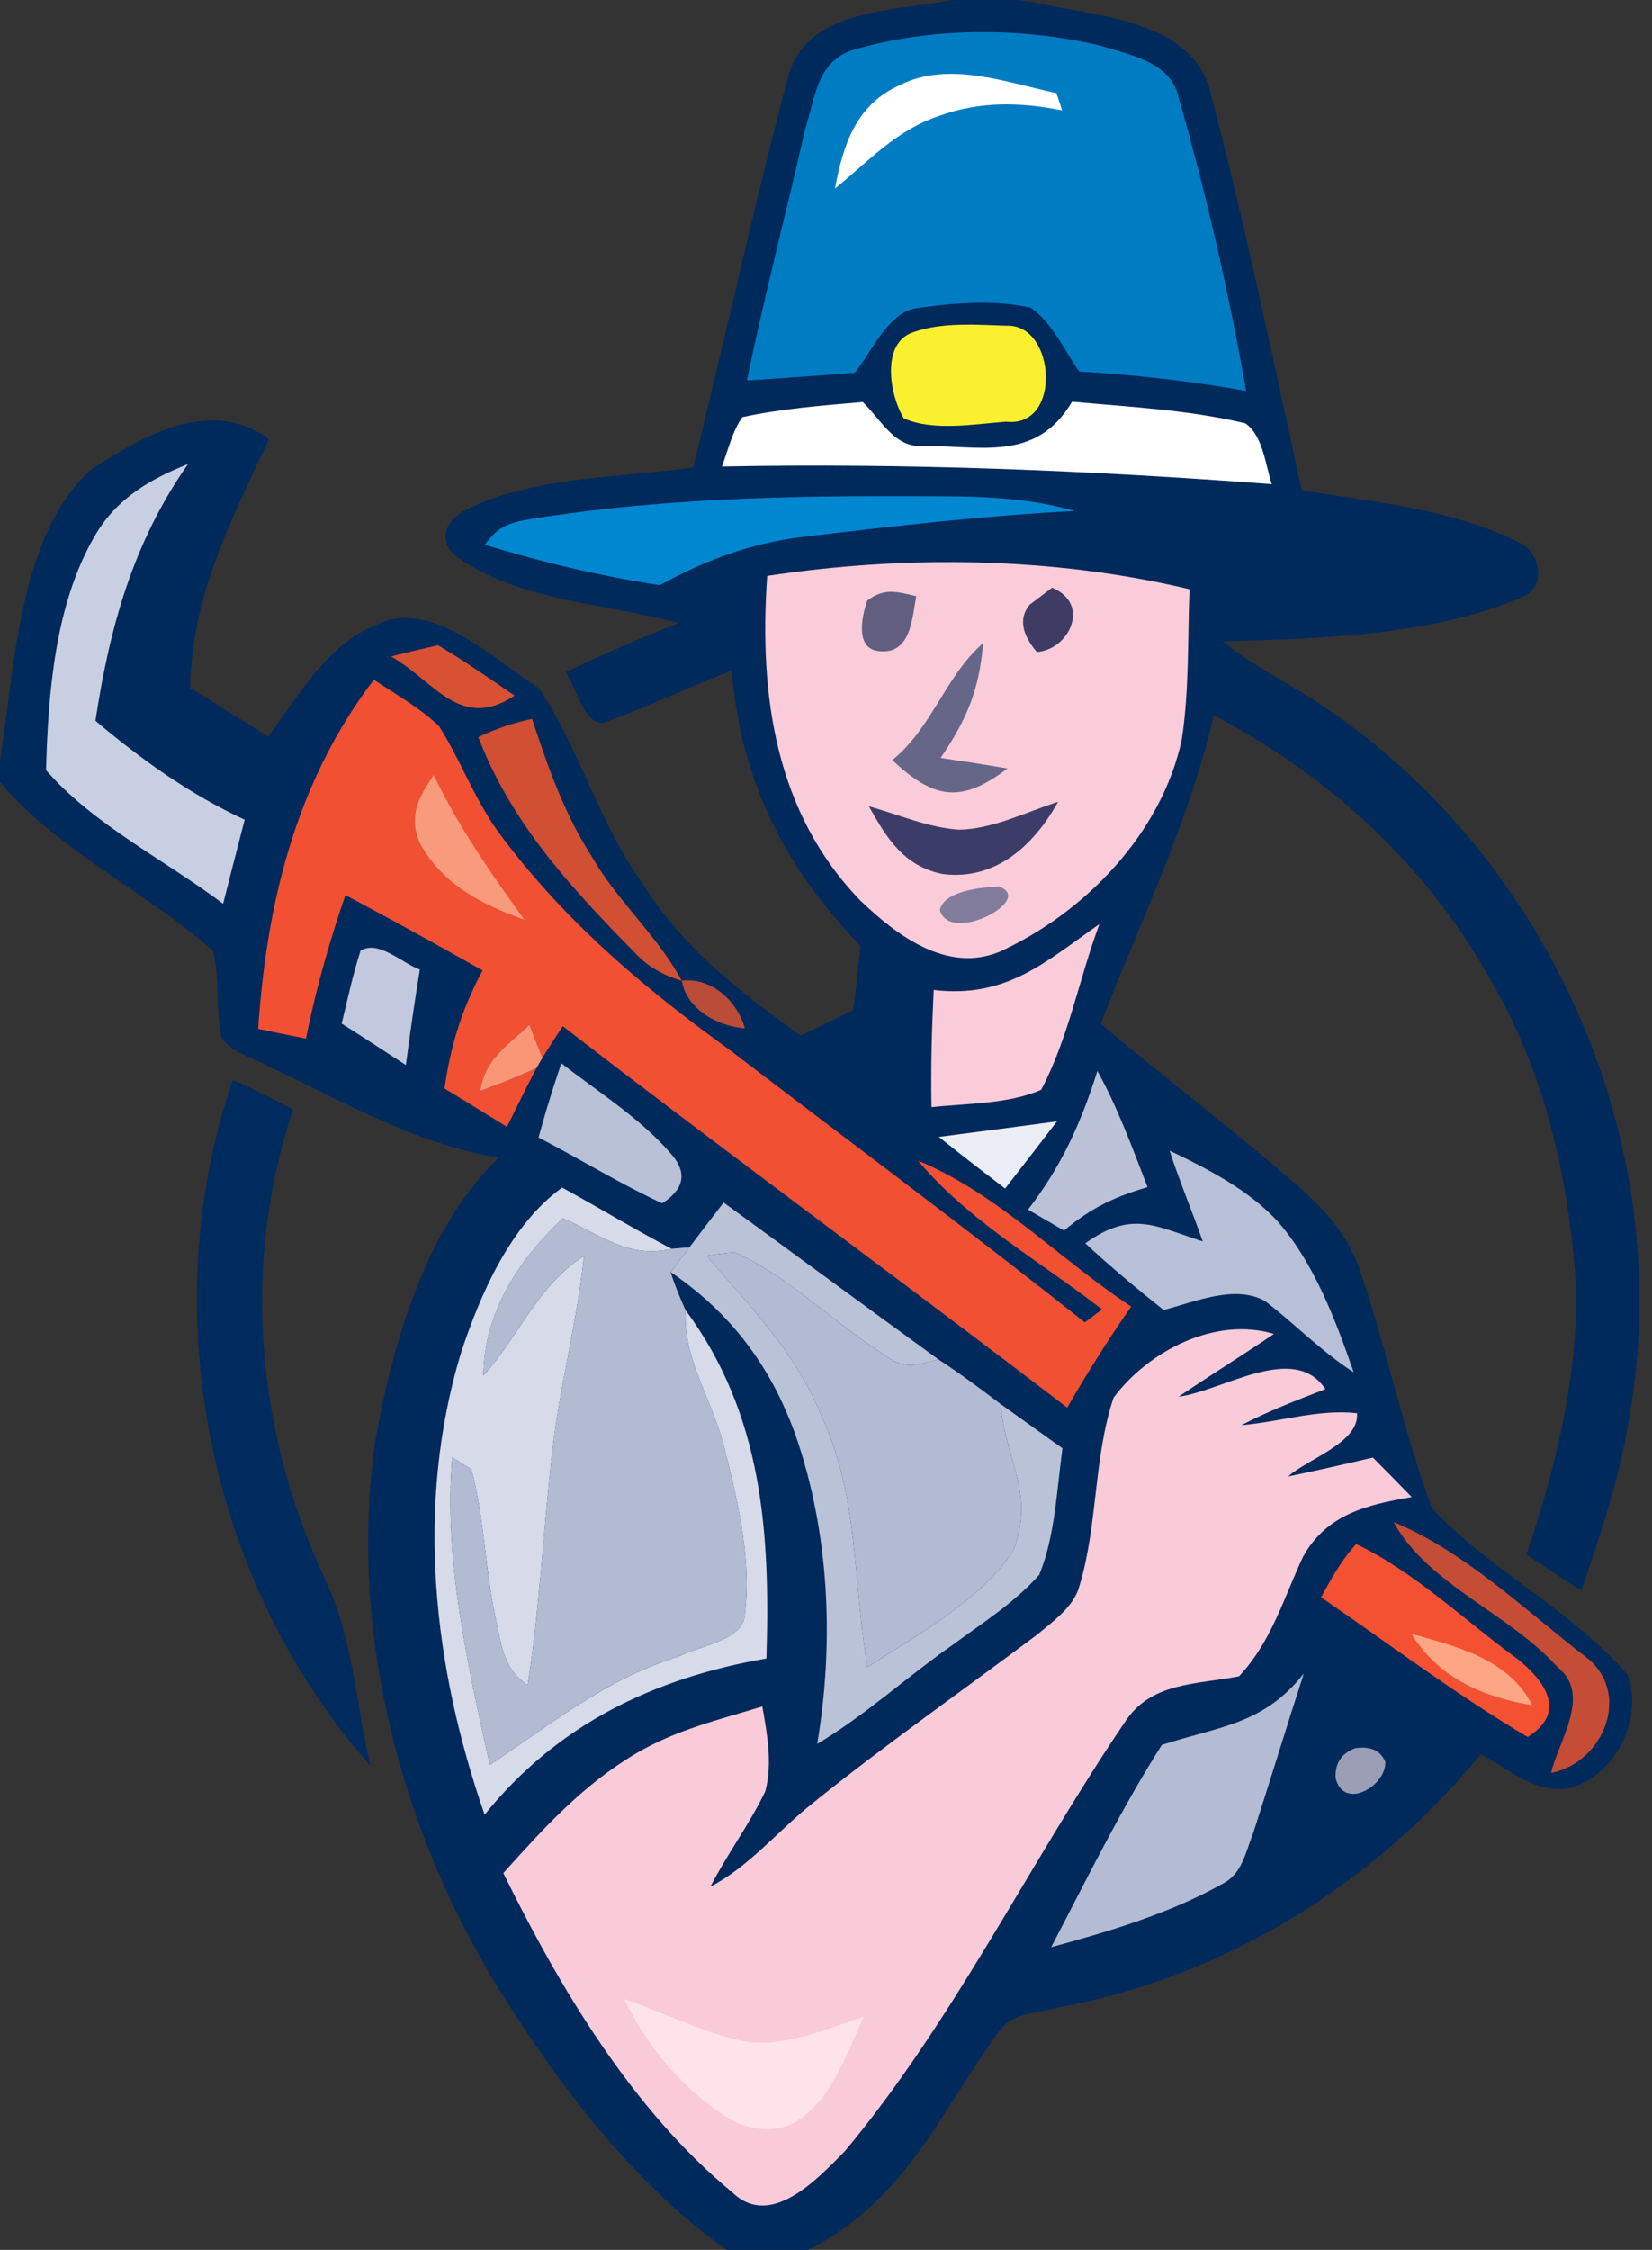 <svg xmlns="http://www.w3.org/2000/svg" width="108" height="147" fill="none"><rect width="100%" height="100%" fill="#333333" stroke="none"/><path fill="#00295C" d="M62.264 0h4.266l.977.134c3.989.935 10.609 1.09 11.667 6.085 2.252 8.522 4.03 17.208 5.932 25.813 4.646.75 9.94 1.244 14.165 3.402 1.45.617 1.84 2.879.288 3.547-5.91 2.58-13.271 2.724-19.634 2.93 1.47 1.161 3.084 2.096 4.698 3.042 16.026 9.58 25.175 29.143 21.895 47.575-.606 3.947-1.86 7.627-3.135 11.39-1.213-.761-2.405-1.563-3.598-2.354 1.871-5.459 3.341-11.483 3.269-17.27-.452-7.134-1.984-14.094-5.633-20.303-4.174-7.483-10.516-13.302-18.072-17.26-1.583 6.909-4.831 13.518-7.391 20.16 4.256 3.587 8.717 6.959 12.922 10.628 1.686 1.46 3.145 3.074 3.927 5.212 1.819 5.191 2.888 10.68 4.831 15.841 3.762 4.009 9.139 6.651 12.757 10.845 1.059 2.879-.791 6.62-3.773 7.402-2.148.452-4.03-1.254-5.818-2.21-7.01 8.532-16.817 14.617-27.735 16.571-1.531.442-3.032.287-3.937 1.798-3.855 5.387-6.013 10.835-12.294 14.022h-5.335c-5.963-4.225-10.712-10.424-14.577-16.55-6.702-10.588-10.187-23.839-8.388-36.319 1.14-6.353 3.279-13.898 8.07-18.493-5.48-.915-10.003-3.598-14.937-5.91-.977-.587-2.663-.957-3.197-2.005-.38-1.83-.093-3.793-.545-5.592C9.735 58.368 3.69 55.5 0 51.1v-1.388c.946-5.87 1.203-14.896 6.014-19.07 3.361-2.189 7.812-4.738 11.564-1.952-2.467 5.335-5.047 10.207-5.15 16.252a860.03 860.03 0 0 1 5.11 3.187c1.819-2.488 3.926-6.055 6.897-7.227 3.639-1.994 7.843 2.18 10.804 4.07 2.662 3.979 3.906 8.79 6.754 12.717 2.621 4.235 6.363 7.124 10.351 9.971 1.152-.545 2.293-1.11 3.434-1.665.175-1.398.329-2.796.483-4.194-4.955-5.13-7.844-10.794-8.42-17.99-2.662 1.008-5.232 2.262-7.915 3.228-1.634 1.007-2.261-2.272-2.95-3.115a102.55 102.55 0 0 1 7.401-3.217c-4.543-1.234-10.248-1.45-14.186-4.112-1.5-.853-1.346-2.344.073-3.177 4.358-2.313 10.207-2.179 15.049-2.878 2.097-8.44 3.947-16.972 6.178-25.38C52.571.503 58.543.75 62.264 0Z"/><path fill="#007CC3" d="M72 3.002c1.85.586 4.502 1.058 5.026 3.279a187.36 187.36 0 0 1 4.44 19.264c-3.618-.658-7.257-1.049-10.916-1.275-.956-1.367-1.779-3.217-3.177-4.173-2.354-.514-4.944-.319-7.309.02-1.963.165-3.063 2.879-4.184 4.236-2.343.185-4.697.35-7.051.503 1.14-5.52 2.57-10.978 3.824-16.478.637-1.974.76-4.307 3.012-5.078 5.15-1.542 11.112-1.542 16.334-.298Z"/><path fill="#fff" d="M69.06 6.086c.133.38.256.75.38 1.13-2.725-.544-5.397-.606-8.04.36-2.785.915-4.605 2.95-6.815 4.75.535-2.858 1.367-5.47 4.225-6.754 3.208-1.624 6.98-.175 10.25.514Z"/><path fill="#FBF02F" d="M59.746 21.69c1.87-.658 4.132-.473 6.096-.411 3.166-.103 3.608 6.692-.062 6.27-2.077.155-4.76.638-6.692-.215-.925-1.501-1.532-4.965.658-5.644Z"/><path fill="#fff" d="M48.53 27.252c2.58-.556 5.253-.761 7.875-.987 1.08 1.028 2.015 2.857 3.66 2.868 3.998-.062 7.627 1.14 10.022-2.889 3.763.34 7.638.535 11.318 1.409 1.162.78 1.326 2.744 1.737 3.978-11.986-.905-23.92-1.388-35.948-1.152.401-1.058.679-2.302 1.337-3.227Z"/><path fill="#C9CFE2" d="M12.294 30.315c-3.597 5.12-5.129 10.68-6.054 16.776 3.032 2.56 6.157 4.79 9.755 6.466-.473 1.83-.945 3.66-1.408 5.49-3.783-2.848-8.46-5.15-11.575-8.728.134-5.047.586-10.876 3.197-15.327 1.398-2.405 3.577-3.68 6.085-4.677Z"/><path fill="#0087D0" d="M62.706 32.433c2.56.041 5.078.247 7.556.946-5.973.318-11.914.997-17.835 1.706-3.341.401-6.364 1.532-9.293 3.146-3.886-.597-7.68-1.49-11.442-2.642.946-1.295 1.666-1.46 3.228-1.717 9.324-1.46 18.38-1.511 27.786-1.44Z"/><path fill="#FACBD9" d="M77.766 38.498c-.134 3.269-.01 6.62-.514 9.858-1.336 6.116-6.332 11.287-11.924 13.836-3.434 1.398-6.703-1.08-9.057-3.33-5.613-5.767-6.661-13.508-6.116-21.238 9.066-1.367 18.668-1.254 27.611.873Z"/><path fill="#615E80" d="M59.9 38.95c-.267 1.408-.34 3.742-2.313 3.598-1.717-.052-1.264-2.22-.894-3.31 1.13-.853 1.943-.576 3.207-.288Z"/><path fill="#3E3C64" d="m67.301 39.516 1.48-1.121c2.54 1.049 1.142 4.04-.997 4.204-1.007-1.192-1.171-2.21-.483-3.083Z"/><path fill="#D85133" d="M28.64 42.157c1.726 1.028 3.35 2.159 5.005 3.29-3.556 2.333-5.211-.916-8.08-2.56 1.018-.257 2.046-.504 3.074-.73Z"/><path fill="#666689" d="M64.269 42.023c-.237 3.023-1.08 5.017-2.776 7.494 1.46.216 2.92.442 4.37.69-3.033 2.312-4.812 2.004-7.526-.546 2.622-2.138 3.454-5.479 5.932-7.638Z"/><path fill="#F15033" d="M24.445 44.409c1.43.956 3.012 1.84 4.256 3.032 1.47 2.313 2.375 4.924 4.05 7.145 4.153 5.571 9.283 9.92 14.885 13.96 7.772 5.941 15.625 11.77 23.284 17.855.37-.287.75-.565 1.12-.853-4.02-3.125-8.738-5.787-12.017-9.714 5.171 2.128 9.252 6.445 13.93 9.53a91.796 91.796 0 0 0-4.184 6.609C58.83 83.595 47.698 75.463 36.79 67.045c-.452.688-.894 1.377-1.336 2.076l-.843-2.169c-1.398 1.347-2.91 2.2-3.218 4.318a42.36 42.36 0 0 0 3.68-1.491c-.668 1.275-1.295 2.56-1.932 3.845a539.844 539.844 0 0 0-4.081-2.509c.411-2.878 1.13-5.15 2.488-7.71a379.686 379.686 0 0 0-8.965-4.923c-1.069 3.094-1.932 6.168-2.58 9.375a336.628 336.628 0 0 1-3.125-.638c.555-8.244 2.478-16.149 7.566-22.81Z"/><path fill="#D14F33" d="M34.787 46.968c1.028 3.115 2.086 6.158 3.875 8.944 1.686 2.96 4.287 5.17 5.91 8.162-1.233-.35-2.24-.946-3.032-1.789-4.184-4.266-8.08-8.44-10.27-14.124a15.598 15.598 0 0 1 3.517-1.193Z"/><path fill="#F89B7C" d="M28.352 50.638c1.634 3.392 3.731 6.404 5.92 9.447-2.857-1.028-5.386-2.313-6.877-5.099-.678-1.758 0-2.92.957-4.348Z"/><path fill="#3B3D68" d="M56.806 52.683c1.922.525 3.927 1.409 5.9 1.522 2.17-.031 4.41-1.162 6.466-1.82-1.573 2.837-4.08 5.16-7.545 4.719-2.54-.514-3.65-2.334-4.821-4.42Z"/><path fill="#817C9C" d="M65.297 57.916c2.446.843-3.228 3.855-3.855 1.532.288-1.265 2.786-1.48 3.855-1.532Z"/><path fill="#FACCD9" d="M71.876 60.373c-1.326 3.546-2.036 7.504-3.814 10.834-2.169.936-4.852.874-7.165 1.131-.051-2.56.02-5.109.144-7.658 4.75.555 7.268-1.81 10.835-4.307Z"/><path fill="#C2C8DD" d="M23.571 62.11c1.183-.72 2.724.833 3.876 1.234-.34 2.076-.637 4.153-.915 6.24-1.398-.905-2.786-1.82-4.194-2.704.38-1.593.73-3.207 1.233-4.77Z"/><path fill="#BA4C38" d="M44.573 64.074c1.922-.247 3.65 1.346 4.122 3.114-1.758-.133-3.803-1.223-4.122-3.114Z"/><path fill="#F99675" d="m34.612 66.952.843 2.169-.38.658a42.36 42.36 0 0 1-3.68 1.49c.308-2.118 1.819-2.97 3.217-4.317Z"/><path fill="#B9C1D7" d="M36.699 69.47c2.405 1.871 5.17 3.598 7.165 5.911 1.079 1.223.884 2.303-.576 3.238-2.765-1.285-5.376-2.899-8.08-4.297a80.07 80.07 0 0 1 1.49-4.852Z"/><path fill="#BBC2D8" d="M71.742 69.974c1.326 2.375 2.292 5.047 3.28 7.587-2.18.637-3.722 1.377-5.46 2.837-.78-.453-1.572-.905-2.353-1.367 2.19-2.848 3.454-5.644 4.533-9.057Z"/><path fill="#002B5E" d="M15.224 70.55c1.347.596 2.642 1.264 3.937 1.943-3.371 10.002-2.426 21.011 2.015 30.52 1.892 3.948 2.025 7.926 3.033 12.356-10.578-11.945-14.186-29.687-8.985-44.82Z"/><path fill="#EAEEF4" d="M61.38 74.28c2.57-.338 5.15-.667 7.72-1.017-1.12 1.47-2.251 2.93-3.392 4.39-1.45-1.11-2.899-2.22-4.328-3.372Z"/><path fill="#B7C0D6" d="M76.46 75.176c2.499 1.192 5.254 2.61 7.124 4.687 2.355 2.714 3.752 6.446 4.914 9.797-2.107-1.347-3.814-3.146-5.787-4.647-1.964-1.12-4.626.062-6.641.576-1.758-1.398-3.475-2.827-5.12-4.358 3.043-2.17 4.544-1.131 7.68-.124-.7-1.984-1.522-3.937-2.17-5.931Z"/><path fill="#D6DAE9" d="M36.75 77.591c2.395 1.306 4.729 2.724 7.155 4-2.858.667-4.636-.926-7.104-1.995-2.93 2.755-5.14 6.127-5.201 10.27 2.395-2.632 3.474-5.809 6.579-7.813-.473 4.564-1.717 8.974-2.159 13.538-.524 4.842-.77 9.684-1.521 14.505-1.717-1.131-1.717-2.807-2.159-4.647-.637-3.114-.699-6.383-1.521-9.447l-1.255-.781c-.575 6.661 1.028 13.6 2.457 20.087 4.04-2.683 7.607-5.623 12.336-7.083 1.285-.658 3.732-.956 4.276-2.364.586-3.66-.38-7.69-1.274-11.246-.833-3.31-2.724-5.778-2.54-9.016 5.048 6.826 5.541 14.546 5.284 22.76-7.36 1.274-13.672 4.317-18.42 10.207-3.362-9.652-4.555-20.2-1.563-30.12 1.264-3.864 3.238-8.408 6.63-10.855Z"/><path fill="#BAC2D8" d="M47.307 78.568c4.688 3.413 9.355 6.846 14.042 10.249-1.737.452-2.23.678-3.741-.432-3.187-2.046-6.117-5.047-9.581-6.559-.617.052-1.234.124-1.84.216 2.847 3.331 5.777 6.23 7.473 10.383 2.508 5.356 2.046 10.567 3.053 16.499 3.238-2.097 7.36-4.328 9.52-7.597 1.49-3.752-.566-6.065-.813-9.59 1.347.966 2.693 1.922 4.04 2.888-.38 2.703-.473 5.726-1.521 8.265-1.594 1.809-3.763 3.186-5.695 4.605-3.012 2.107-5.664 4.564-8.82 6.445 1.12-6.64.801-13.826-1.43-20.21-1.593-4.45-4.224-7.956-8.151-10.618.411-.545.812-1.08 1.234-1.625.73-.976 1.48-1.953 2.23-2.92Z"/><path fill="#B2BBD2" d="M36.801 79.596c2.468 1.069 4.246 2.662 7.104 1.994l1.172-.103c-.422.545-.823 1.08-1.234 1.624.267.854.606 1.666.977 2.488-.185 3.238 1.706 5.705 2.539 9.015.894 3.557 1.86 7.587 1.274 11.246-.544 1.409-2.991 1.707-4.276 2.365-4.729 1.459-8.296 4.399-12.336 7.082-1.428-6.486-3.032-13.425-2.457-20.086l1.255.781c.822 3.064.884 6.332 1.521 9.447.442 1.84.442 3.516 2.159 4.647.75-4.822.997-9.663 1.521-14.505.442-4.564 1.686-8.974 2.159-13.538-3.105 2.004-4.184 5.18-6.58 7.812.063-4.143 2.273-7.514 5.202-10.27ZM48.027 81.827c3.464 1.51 6.394 4.513 9.58 6.558 1.512 1.11 2.005.884 3.742.432 1.398.915 2.745 1.912 4.071 2.92.247 3.525 2.303 5.838.812 9.59-2.159 3.269-6.28 5.5-9.519 7.597-1.007-5.931-.545-11.143-3.053-16.499-1.696-4.153-4.626-7.052-7.473-10.382a27.242 27.242 0 0 1 1.84-.216Z"/><path fill="#F9CAD8" d="M83.286 87.151c-2.056 1.398-4.173 2.704-6.23 4.102 2.869-.37 7.546-3.588 9.592-.493-1.86.72-3.721 1.428-5.49 2.354 2.601-.226 5.027-1.06 7.556-.782.175 1.913-3.218 2.982-4.502 4.133 1.85-.38 3.7-.802 5.54-1.234.854.854 1.707 1.717 2.54 2.58-2.91.504-5.531 1.1-7.094 3.876-1.295 2.765-2.056 5.541-4.194 7.833-2.796.555-5.777.36-7.483 3.022-6.21 9.149-11.195 19.522-18.288 28.013-1.768 1.788-4.852 5.139-7.37 2.683-6.508-5.356-11.288-13.385-14.958-20.858 2.673-2.971 5.202-5.767 8.687-7.823 2.621-1.542 5.355-2.179 8.244-3.063.319 1.789.679 3.793.185 5.571-1.038 2.139-2.477 4.071-3.577 6.199 2.477-1.264 4.42-3.649 6.63-5.407 4.77-3.845 9.817-7.371 14.72-11.051 1.008-.843 2.416-1.829 2.766-3.166 1.213-3.947.925-8.409 2.241-12.325 2.282-3.053 6.64-5.315 10.485-4.163Z"/><path fill="#C54D36" d="M91.11 99.446c4.594 1.892 8.552 5.716 12.468 8.738 3.167 2.303 1.316 6.97-2.179 7.658.494-2.127 2.683-5.139.422-6.918-3.105-3.485-8.481-5.386-10.712-9.478Z"/><path fill="#F35132" d="M88.663 100.885c3.813 1.809 7.154 5.048 10.588 7.535 1.768 1.439 3.207 3.465.617 5.068-4.667-2.765-9.026-6.065-13.508-9.128.689-1.234 1.336-2.436 2.303-3.475Z"/><path fill="#FCA684" d="M92.27 106.745c2.961.822 6.405 1.665 7.896 4.667-3.228-.525-6.127-1.799-7.895-4.667Z"/><path fill="#B4BCD3" d="M85.24 109.335c-1.131 3.475-2.19 6.98-3.32 10.454-.515 1.265-.69 2.632-2.016 3.3-3.413 1.923-7.422 3.115-11.184 4.133 2.313-4.421 4.564-9.026 7.237-13.22 3.762-1.213 6.671-1.336 9.283-4.667Z"/><path fill="#9C9EB6" d="M88.6 114.218c1.008-.144 1.656.154 1.964.895.072 1.572-2.713 3.207-3.248 1.069-.052-.977.38-1.625 1.285-1.964Z"/><path fill="#FEE3EB" d="M40.81 130.614c2.53.853 4.996 2.128 7.597 2.714 2.652.575 5.562-.751 8.07-1.573-1.08 2.344-2.066 5.325-4.307 6.795-1.398.904-3.167.658-4.554-.144-2.95-1.871-5.294-4.636-6.806-7.792Z"/></svg>